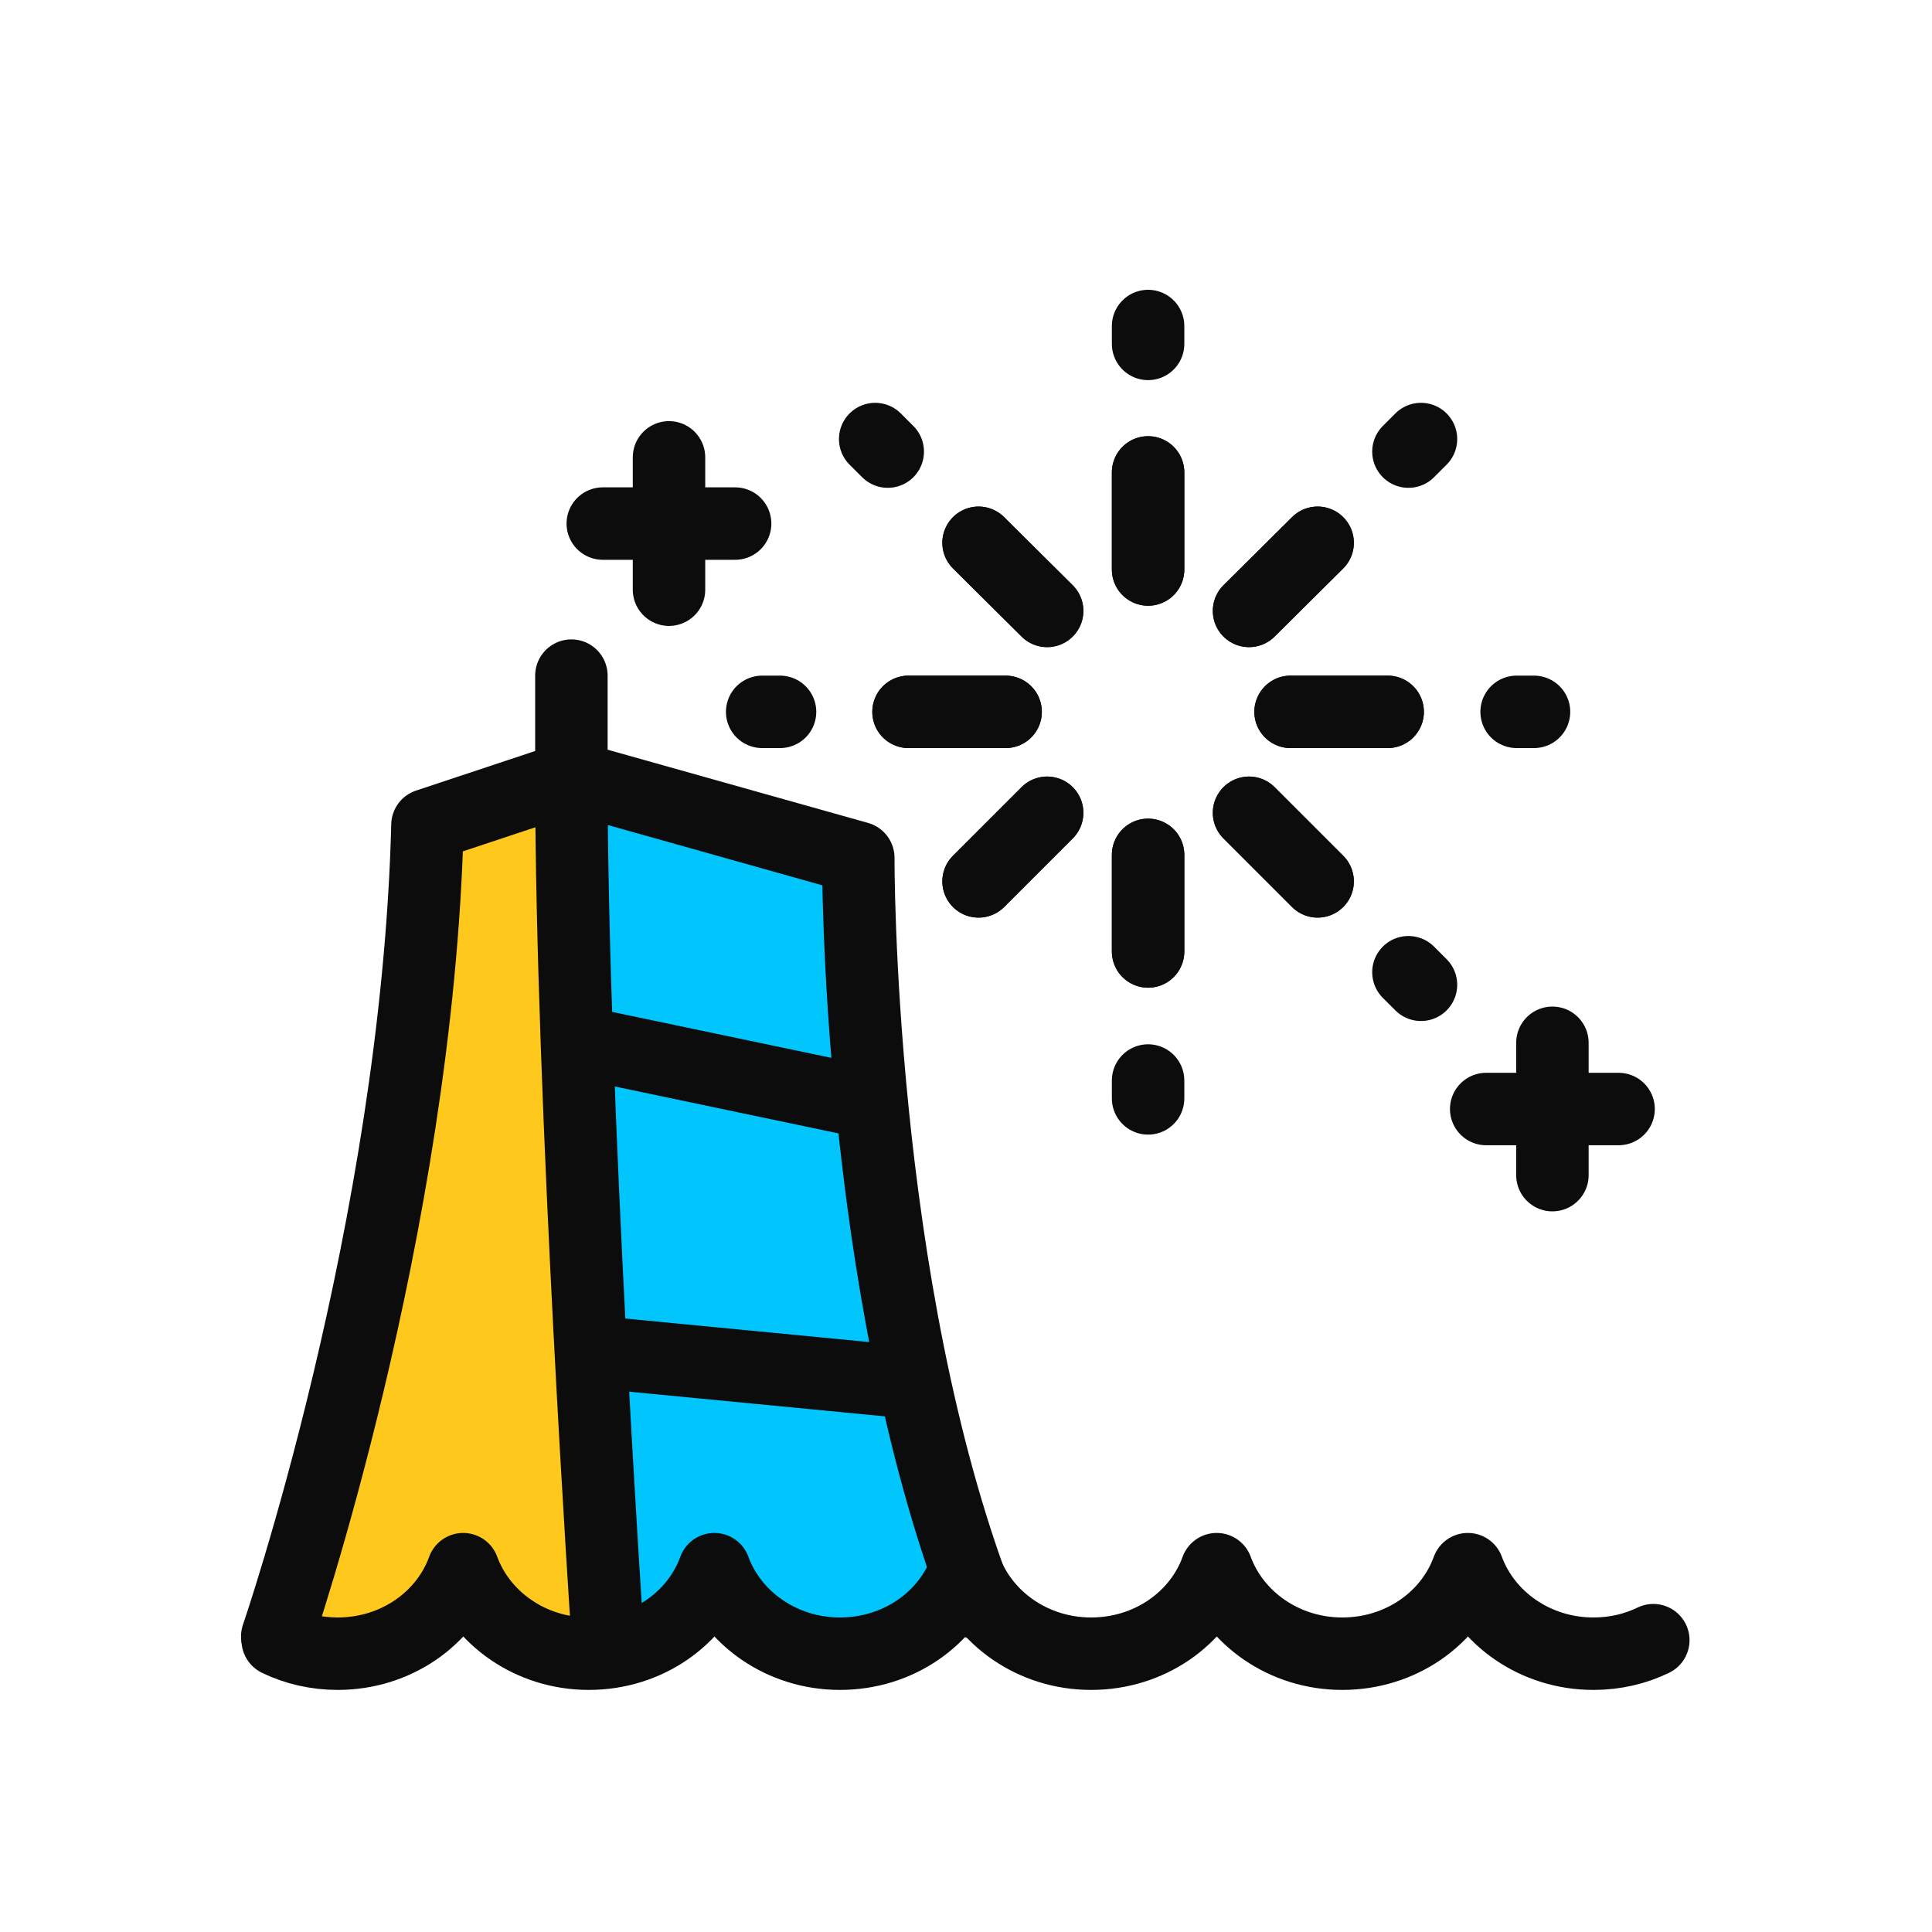 <svg width="40" height="40" viewBox="0 0 40 40" fill="none" xmlns="http://www.w3.org/2000/svg">
<path d="M20.88 33.89C18.35 27.3 17.77 17.76 17.77 17.76L11.83 16.09L8.85 17.08C8.58 25.06 5.92 33.88 5.92 33.88H20.88V33.89Z" fill="#01C5FD"/>
<path d="M11.83 16.1L8.85 17.09C8.58 25.07 5.92 33.89 5.92 33.89H12.59C12.59 33.89 11.97 21.8 11.84 16.09L11.83 16.1Z" fill="#FFC81C"/>
<path d="M20.26 33.2C17.73 26.61 17.77 17.76 17.77 17.76L11.83 16.09L8.85 17.08C8.64 25.44 5.74 33.88 5.74 33.88" stroke="#0C0C0C" stroke-width="1.5" stroke-linecap="round" stroke-linejoin="round"/>
<path d="M11.83 13.988V16.098C11.83 22.728 12.58 33.898 12.58 33.898" stroke="#0C0C0C" stroke-width="1.5" stroke-linecap="round" stroke-linejoin="round"/>
<path d="M17.84 22.8L12.07 21.59" stroke="#0C0C0C" stroke-width="1.5" stroke-linecap="round" stroke-linejoin="round"/>
<path d="M18.81 28.618L12.49 28.008" stroke="#0C0C0C" stroke-width="1.5" stroke-linecap="round" stroke-linejoin="round"/>
<path d="M18.81 14.738H20.82" stroke="#0C0C0C" stroke-width="1.5" stroke-linecap="round" stroke-linejoin="round"/>
<path d="M15.78 14.738H16.15" stroke="#0C0C0C" stroke-width="1.5" stroke-linecap="round" stroke-linejoin="round"/>
<path d="M28.73 14.738H26.72" stroke="#0C0C0C" stroke-width="1.5" stroke-linecap="round" stroke-linejoin="round"/>
<path d="M31.76 14.738H31.4" stroke="#0C0C0C" stroke-width="1.5" stroke-linecap="round" stroke-linejoin="round"/>
<path d="M18.81 14.738H20.82" stroke="#0C0C0C" stroke-width="1.5" stroke-linecap="round" stroke-linejoin="round"/>
<path d="M28.73 14.738H26.72" stroke="#0C0C0C" stroke-width="1.5" stroke-linecap="round" stroke-linejoin="round"/>
<path d="M20.26 11.238L21.68 12.648" stroke="#0C0C0C" stroke-width="1.5" stroke-linecap="round" stroke-linejoin="round"/>
<path d="M18.12 9.09L18.38 9.35" stroke="#0C0C0C" stroke-width="1.5" stroke-linecap="round" stroke-linejoin="round"/>
<path d="M27.28 18.248L25.86 16.828" stroke="#0C0C0C" stroke-width="1.5" stroke-linecap="round" stroke-linejoin="round"/>
<path d="M29.42 20.389L29.16 20.129" stroke="#0C0C0C" stroke-width="1.5" stroke-linecap="round" stroke-linejoin="round"/>
<path d="M20.26 11.238L21.68 12.648" stroke="#0C0C0C" stroke-width="1.5" stroke-linecap="round" stroke-linejoin="round"/>
<path d="M27.28 18.248L25.86 16.828" stroke="#0C0C0C" stroke-width="1.5" stroke-linecap="round" stroke-linejoin="round"/>
<path d="M23.77 9.781V11.791" stroke="#0C0C0C" stroke-width="1.5" stroke-linecap="round" stroke-linejoin="round"/>
<path d="M23.77 6.75V7.12" stroke="#0C0C0C" stroke-width="1.5" stroke-linecap="round" stroke-linejoin="round"/>
<path d="M23.77 19.699V17.699" stroke="#0C0C0C" stroke-width="1.5" stroke-linecap="round" stroke-linejoin="round"/>
<path d="M23.77 22.741V22.371" stroke="#0C0C0C" stroke-width="1.5" stroke-linecap="round" stroke-linejoin="round"/>
<path d="M23.77 9.781V11.791" stroke="#0C0C0C" stroke-width="1.5" stroke-linecap="round" stroke-linejoin="round"/>
<path d="M23.77 19.699V17.699" stroke="#0C0C0C" stroke-width="1.5" stroke-linecap="round" stroke-linejoin="round"/>
<path d="M27.28 11.238L25.86 12.648" stroke="#0C0C0C" stroke-width="1.5" stroke-linecap="round" stroke-linejoin="round"/>
<path d="M29.42 9.09L29.16 9.35" stroke="#0C0C0C" stroke-width="1.5" stroke-linecap="round" stroke-linejoin="round"/>
<path d="M20.26 18.248L21.68 16.828" stroke="#0C0C0C" stroke-width="1.5" stroke-linecap="round" stroke-linejoin="round"/>
<path d="M27.28 11.238L25.86 12.648" stroke="#0C0C0C" stroke-width="1.5" stroke-linecap="round" stroke-linejoin="round"/>
<path d="M20.26 18.248L21.68 16.828" stroke="#0C0C0C" stroke-width="1.5" stroke-linecap="round" stroke-linejoin="round"/>
<path d="M30.77 22.961H33.511" stroke="#0C0C0C" stroke-width="1.5" stroke-linecap="round" stroke-linejoin="round"/>
<path d="M32.141 21.59V24.33" stroke="#0C0C0C" stroke-width="1.5" stroke-linecap="round" stroke-linejoin="round"/>
<path d="M12.48 10.84H15.22" stroke="#0C0C0C" stroke-width="1.5" stroke-linecap="round" stroke-linejoin="round"/>
<path d="M13.851 9.469V12.209" stroke="#0C0C0C" stroke-width="1.5" stroke-linecap="round" stroke-linejoin="round"/>
<path d="M5.75 33.958C6.12 34.138 6.55 34.238 6.99 34.238C8.2 34.238 9.22 33.508 9.59 32.488C9.96 33.498 10.98 34.238 12.19 34.238C13.4 34.238 14.42 33.508 14.79 32.488C15.16 33.498 16.18 34.238 17.39 34.238C18.6 34.238 19.62 33.508 19.99 32.488C20.36 33.498 21.38 34.238 22.59 34.238C23.8 34.238 24.82 33.508 25.19 32.488C25.56 33.498 26.58 34.238 27.79 34.238C29 34.238 30.02 33.508 30.39 32.488C30.76 33.498 31.78 34.238 32.99 34.238C33.44 34.238 33.86 34.138 34.23 33.958" stroke="#0C0C0C" stroke-width="1.5" stroke-linecap="round" stroke-linejoin="round"/>
</svg>
